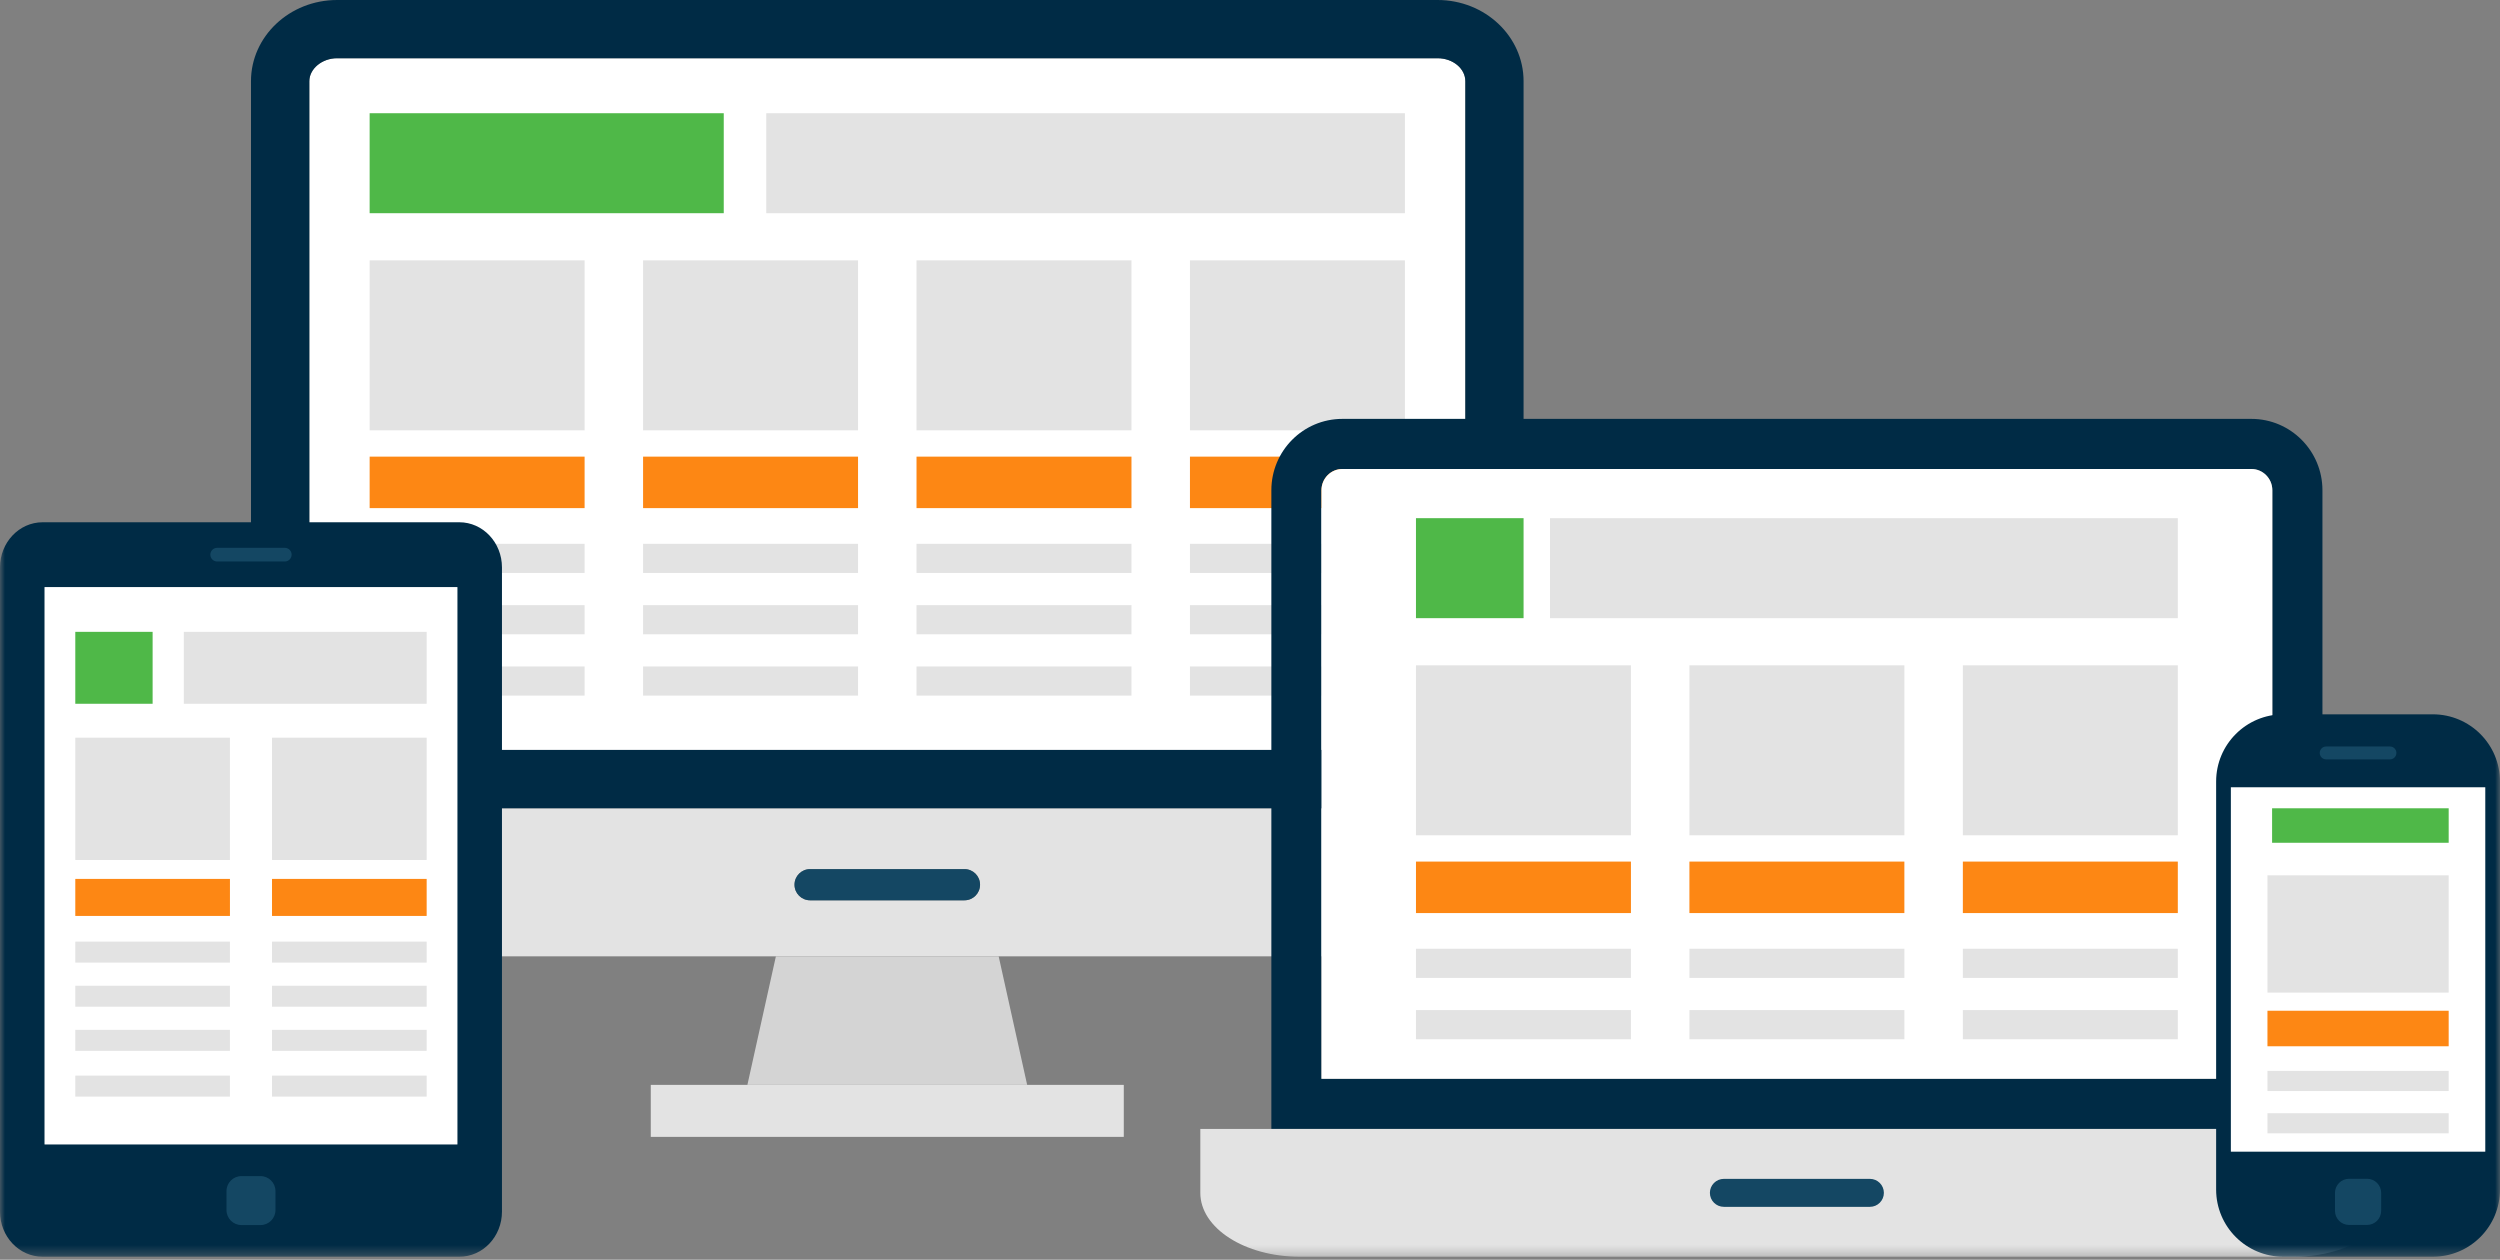 <?xml version="1.0" encoding="UTF-8"?>
<svg width="256px" height="129px" viewBox="0 0 256 129" version="1.1" xmlns="http://www.w3.org/2000/svg" xmlns:xlink="http://www.w3.org/1999/xlink">
    <rect x="0" y="0" width="256" height="129" fill="#808080" stroke="none"/>
    <!-- Generator: Sketch 42 (36781) - http://www.bohemiancoding.com/sketch -->
    <title>Web Icon</title>
    <desc>Created with Sketch.</desc>
    <defs>
        <polygon id="path-1" points="0 128.69 256 128.69 256 0 0 0"></polygon>
    </defs>
    <g id="Desktop" stroke="none" stroke-width="1" fill="none" fill-rule="evenodd">
        <g id="How-It-Works" transform="translate(-203, -585)">
            <g id="Group-3" transform="translate(150, 585)">
                <g id="Web-Icon" transform="translate(53, 0)">
                    <path d="M150.05,8.316 L150.05,76.794 L31.675,76.794 L31.675,8.316 C31.675,7.049 32.974,5.963 34.519,5.963 L147.206,5.963 C148.772,5.963 150.05,7.017 150.05,8.316 Z" id="Fill-1" fill="#FFFFFF"></path>
                    <path d="M98.759,92.191 L82.955,92.191 C82.071,92.191 81.357,91.477 81.357,90.594 C81.357,89.71 82.071,88.997 82.955,88.997 L98.759,88.997 C99.643,88.997 100.357,89.71 100.357,90.594 C100.357,91.477 99.643,92.191 98.759,92.191 L98.759,92.191 Z M25.7,82.768 L25.7,89.603 C25.7,94.204 29.652,97.93 34.519,97.93 L147.206,97.93 C152.073,97.93 156.014,94.204 156.014,89.603 L156.014,82.768 L25.7,82.768 Z" id="Fill-3" fill="#E3E3E3"></path>
                    <path d="M150.05,76.794 L31.675,76.794 L31.675,8.316 C31.675,7.049 32.974,5.963 34.519,5.963 L147.206,5.963 C148.772,5.963 150.05,7.017 150.05,8.316 L150.05,76.794 Z M147.206,0 L34.519,0 C29.652,0 25.7,3.727 25.7,8.316 L25.7,82.768 L156.014,82.768 L156.014,8.316 C156.014,3.727 152.073,0 147.206,0 L147.206,0 Z" id="Fill-5" fill="#002B45"></path>
                    <path d="M98.759,88.996 L82.955,88.996 C82.071,88.996 81.357,89.71 81.357,90.594 C81.357,91.478 82.071,92.191 82.955,92.191 L98.759,92.191 C99.643,92.191 100.357,91.478 100.357,90.594 C100.357,89.71 99.643,88.996 98.759,88.996" id="Fill-7" fill="#144763"></path>
                    <polygon id="Fill-9" fill="#D4D4D4" points="105.181 111.091 76.533 111.091 79.451 97.93 102.263 97.93"></polygon>
                    <mask id="mask-2" fill="white">
                        <use xlink:href="#path-1"></use>
                    </mask>
                    <g id="Clip-12"></g>
                    <polygon id="Fill-11" fill="#E3E3E3" mask="url(#mask-2)" points="66.639 116.415 115.075 116.415 115.075 111.092 66.639 111.092"></polygon>
                    <polygon id="Fill-13" fill="#E3E3E3" mask="url(#mask-2)" points="78.464 21.832 143.863 21.832 143.863 11.594 78.464 11.594"></polygon>
                    <polygon id="Fill-14" fill="#4FB848" mask="url(#mask-2)" points="37.851 21.832 74.112 21.832 74.112 11.594 37.851 11.594"></polygon>
                    <polygon id="Fill-15" fill="#E3E3E3" mask="url(#mask-2)" points="121.851 44.066 143.863 44.066 143.863 26.661 121.851 26.661"></polygon>
                    <polygon id="Fill-16" fill="#E3E3E3" mask="url(#mask-2)" points="93.851 44.066 115.863 44.066 115.863 26.661 93.851 26.661"></polygon>
                    <polygon id="Fill-17" fill="#E3E3E3" mask="url(#mask-2)" points="65.851 44.066 87.863 44.066 87.863 26.661 65.851 26.661"></polygon>
                    <polygon id="Fill-18" fill="#E3E3E3" mask="url(#mask-2)" points="37.851 44.066 59.863 44.066 59.863 26.661 37.851 26.661"></polygon>
                    <polygon id="Fill-19" fill="#FD8714" mask="url(#mask-2)" points="37.851 52.031 59.863 52.031 59.863 46.759 37.851 46.759"></polygon>
                    <polygon id="Fill-20" fill="#FD8714" mask="url(#mask-2)" points="65.851 52.031 87.863 52.031 87.863 46.759 65.851 46.759"></polygon>
                    <polygon id="Fill-21" fill="#FD8714" mask="url(#mask-2)" points="93.851 52.031 115.863 52.031 115.863 46.759 93.851 46.759"></polygon>
                    <polygon id="Fill-22" fill="#FD8714" mask="url(#mask-2)" points="121.851 52.031 143.863 52.031 143.863 46.759 121.851 46.759"></polygon>
                    <polygon id="Fill-23" fill="#E3E3E3" mask="url(#mask-2)" points="37.851 58.672 59.863 58.672 59.863 55.686 37.851 55.686"></polygon>
                    <polygon id="Fill-24" fill="#E3E3E3" mask="url(#mask-2)" points="65.851 58.672 87.863 58.672 87.863 55.686 65.851 55.686"></polygon>
                    <polygon id="Fill-25" fill="#E3E3E3" mask="url(#mask-2)" points="93.851 58.672 115.863 58.672 115.863 55.686 93.851 55.686"></polygon>
                    <polygon id="Fill-26" fill="#E3E3E3" mask="url(#mask-2)" points="121.851 58.672 143.863 58.672 143.863 55.686 121.851 55.686"></polygon>
                    <polygon id="Fill-27" fill="#E3E3E3" mask="url(#mask-2)" points="37.851 64.952 59.863 64.952 59.863 61.966 37.851 61.966"></polygon>
                    <polygon id="Fill-28" fill="#E3E3E3" mask="url(#mask-2)" points="65.851 64.952 87.863 64.952 87.863 61.966 65.851 61.966"></polygon>
                    <polygon id="Fill-29" fill="#E3E3E3" mask="url(#mask-2)" points="93.851 64.952 115.863 64.952 115.863 61.966 93.851 61.966"></polygon>
                    <polygon id="Fill-30" fill="#E3E3E3" mask="url(#mask-2)" points="121.851 64.952 143.863 64.952 143.863 61.966 121.851 61.966"></polygon>
                    <polygon id="Fill-31" fill="#E3E3E3" mask="url(#mask-2)" points="37.851 71.231 59.863 71.231 59.863 68.245 37.851 68.245"></polygon>
                    <polygon id="Fill-32" fill="#E3E3E3" mask="url(#mask-2)" points="65.851 71.231 87.863 71.231 87.863 68.245 65.851 68.245"></polygon>
                    <polygon id="Fill-33" fill="#E3E3E3" mask="url(#mask-2)" points="93.851 71.231 115.863 71.231 115.863 68.245 93.851 68.245"></polygon>
                    <polygon id="Fill-34" fill="#E3E3E3" mask="url(#mask-2)" points="121.851 71.231 143.863 71.231 143.863 68.245 121.851 68.245"></polygon>
                    <path d="M232.687,110.47 L135.317,110.47 L135.317,50.202 C135.317,48.999 136.277,48.024 137.46,48.024 L230.544,48.024 C231.719,48.024 232.687,48.999 232.687,50.202 L232.687,110.47 Z M230.544,42.894 L137.46,42.894 C133.439,42.894 130.187,46.169 130.187,50.202 L130.187,115.6 L237.818,115.6 L237.818,50.202 C237.818,46.169 234.557,42.894 230.544,42.894 L230.544,42.894 Z" id="Fill-35" fill="#002B45" mask="url(#mask-2)"></path>
                    <path d="M232.687,50.202 L232.687,110.47 L135.317,110.47 L135.317,50.202 C135.317,48.999 136.277,48.024 137.46,48.024 L230.544,48.024 C231.719,48.024 232.687,48.999 232.687,50.202" id="Fill-36" fill="#FFFFFF" mask="url(#mask-2)"></path>
                    <path d="M245.091,115.6 L245.091,122.149 C245.091,125.76 240.526,128.69 234.908,128.69 L133.096,128.69 C127.47,128.69 122.913,125.76 122.913,122.149 L122.913,115.6 L245.091,115.6 Z" id="Fill-37" fill="#E3E3E3" mask="url(#mask-2)"></path>
                    <path d="M191.476,123.581 L176.527,123.581 C175.735,123.581 175.093,122.94 175.093,122.148 C175.093,121.357 175.735,120.715 176.527,120.715 L191.476,120.715 C192.268,120.715 192.91,121.357 192.91,122.148 C192.91,122.94 192.268,123.581 191.476,123.581" id="Fill-38" fill="#144763" mask="url(#mask-2)"></path>
                    <polygon id="Fill-39" fill="#E3E3E3" mask="url(#mask-2)" points="158.719 63.3 223.008 63.3 223.008 53.061 158.719 53.061"></polygon>
                    <polygon id="Fill-40" fill="#4FB848" mask="url(#mask-2)" points="144.995 63.3 156.014 63.3 156.014 53.061 144.995 53.061"></polygon>
                    <polygon id="Fill-41" fill="#E3E3E3" mask="url(#mask-2)" points="200.996 85.533 223.008 85.533 223.008 68.128 200.996 68.128"></polygon>
                    <polygon id="Fill-42" fill="#E3E3E3" mask="url(#mask-2)" points="172.996 85.533 195.008 85.533 195.008 68.128 172.996 68.128"></polygon>
                    <polygon id="Fill-43" fill="#E3E3E3" mask="url(#mask-2)" points="144.996 85.533 167.008 85.533 167.008 68.128 144.996 68.128"></polygon>
                    <polygon id="Fill-44" fill="#FD8714" mask="url(#mask-2)" points="144.996 93.498 167.008 93.498 167.008 88.226 144.996 88.226"></polygon>
                    <polygon id="Fill-45" fill="#FD8714" mask="url(#mask-2)" points="172.996 93.498 195.008 93.498 195.008 88.226 172.996 88.226"></polygon>
                    <polygon id="Fill-46" fill="#FD8714" mask="url(#mask-2)" points="200.996 93.498 223.008 93.498 223.008 88.226 200.996 88.226"></polygon>
                    <polygon id="Fill-47" fill="#E3E3E3" mask="url(#mask-2)" points="144.996 100.139 167.008 100.139 167.008 97.153 144.996 97.153"></polygon>
                    <polygon id="Fill-48" fill="#E3E3E3" mask="url(#mask-2)" points="172.996 100.139 195.008 100.139 195.008 97.153 172.996 97.153"></polygon>
                    <polygon id="Fill-49" fill="#E3E3E3" mask="url(#mask-2)" points="200.996 100.139 223.008 100.139 223.008 97.153 200.996 97.153"></polygon>
                    <polygon id="Fill-50" fill="#E3E3E3" mask="url(#mask-2)" points="144.996 106.419 167.008 106.419 167.008 103.432 144.996 103.432"></polygon>
                    <polygon id="Fill-51" fill="#E3E3E3" mask="url(#mask-2)" points="172.996 106.419 195.008 106.419 195.008 103.432 172.996 103.432"></polygon>
                    <polygon id="Fill-52" fill="#E3E3E3" mask="url(#mask-2)" points="200.996 106.419 223.008 106.419 223.008 103.432 200.996 103.432"></polygon>
                    <path d="M51.401,124.071 L51.401,58.1 C51.401,55.549 49.447,53.479 47.035,53.479 L43.443,53.479 L7.958,53.479 L4.368,53.479 C1.955,53.479 5.12e-05,55.549 5.12e-05,58.1 L5.12e-05,124.071 C5.12e-05,126.622 1.955,128.69 4.368,128.69 L7.958,128.69 L43.443,128.69 L47.035,128.69 C49.447,128.69 51.401,126.622 51.401,124.071" id="Fill-53" fill="#002B45" mask="url(#mask-2)"></path>
                    <path d="M29.162,56.098 L22.238,56.098 C21.851,56.098 21.539,56.41 21.539,56.797 C21.539,57.185 21.851,57.497 22.238,57.497 L29.162,57.497 C29.549,57.497 29.862,57.185 29.862,56.797 C29.862,56.41 29.549,56.098 29.162,56.098" id="Fill-54" fill="#144763" mask="url(#mask-2)"></path>
                    <path d="M4.564,117.19 C4.561,117.174 4.558,117.157 4.558,117.137 L4.558,60.172 C4.558,60.152 4.561,60.133 4.564,60.117 L46.835,60.117 C46.84,60.133 46.842,60.152 46.842,60.172 L46.842,117.137 C46.842,117.157 46.84,117.174 46.835,117.19 L4.564,117.19 Z" id="Fill-55" fill="#FFFFFF" mask="url(#mask-2)"></path>
                    <path d="M26.674,125.447 L24.727,125.447 C23.88,125.447 23.193,124.761 23.193,123.914 L23.193,121.966 C23.193,121.119 23.88,120.433 24.727,120.433 L26.674,120.433 C27.521,120.433 28.208,121.119 28.208,121.966 L28.208,123.914 C28.208,124.761 27.521,125.447 26.674,125.447" id="Fill-56" fill="#144763" mask="url(#mask-2)"></path>
                    <polygon id="Fill-57" fill="#E3E3E3" mask="url(#mask-2)" points="18.823 72.066 43.69 72.066 43.69 64.701 18.823 64.701"></polygon>
                    <polygon id="Fill-58" fill="#4FB848" mask="url(#mask-2)" points="7.71 72.066 15.628 72.066 15.628 64.701 7.71 64.701"></polygon>
                    <polygon id="Fill-59" fill="#E3E3E3" mask="url(#mask-2)" points="27.854 88.062 43.69 88.062 43.69 75.54 27.854 75.54"></polygon>
                    <polygon id="Fill-60" fill="#E3E3E3" mask="url(#mask-2)" points="7.71 88.062 23.546 88.062 23.546 75.54 7.71 75.54"></polygon>
                    <polygon id="Fill-61" fill="#FD8714" mask="url(#mask-2)" points="7.71 93.792 23.546 93.792 23.546 90 7.71 90"></polygon>
                    <polygon id="Fill-62" fill="#FD8714" mask="url(#mask-2)" points="27.854 93.792 43.69 93.792 43.69 90 27.854 90"></polygon>
                    <polygon id="Fill-63" fill="#E3E3E3" mask="url(#mask-2)" points="7.71 98.571 23.546 98.571 23.546 96.422 7.71 96.422"></polygon>
                    <polygon id="Fill-64" fill="#E3E3E3" mask="url(#mask-2)" points="27.854 98.571 43.69 98.571 43.69 96.422 27.854 96.422"></polygon>
                    <polygon id="Fill-65" fill="#E3E3E3" mask="url(#mask-2)" points="7.71 103.088 23.546 103.088 23.546 100.94 7.71 100.94"></polygon>
                    <polygon id="Fill-66" fill="#E3E3E3" mask="url(#mask-2)" points="27.854 103.088 43.69 103.088 43.69 100.94 27.854 100.94"></polygon>
                    <polygon id="Fill-67" fill="#E3E3E3" mask="url(#mask-2)" points="7.71 107.606 23.546 107.606 23.546 105.457 7.71 105.457"></polygon>
                    <polygon id="Fill-68" fill="#E3E3E3" mask="url(#mask-2)" points="27.854 107.606 43.69 107.606 43.69 105.457 27.854 105.457"></polygon>
                    <polygon id="Fill-69" fill="#E3E3E3" mask="url(#mask-2)" points="7.71 112.292 23.546 112.292 23.546 110.144 7.71 110.144"></polygon>
                    <polygon id="Fill-70" fill="#E3E3E3" mask="url(#mask-2)" points="27.854 112.292 43.69 112.292 43.69 110.144 27.854 110.144"></polygon>
                    <path d="M249.12,128.69 L233.813,128.69 C230.013,128.69 226.932,125.61 226.932,121.811 L226.932,80.025 C226.932,76.226 230.013,73.146 233.813,73.146 L249.12,73.146 C252.92,73.146 256,76.226 256,80.025 L256,121.811 C256,125.61 252.92,128.69 249.12,128.69" id="Fill-71" fill="#002B45" mask="url(#mask-2)"></path>
                    <path d="M244.731,76.441 L238.201,76.441 C237.836,76.441 237.541,76.736 237.541,77.101 C237.541,77.466 237.836,77.761 238.201,77.761 L244.731,77.761 C245.097,77.761 245.391,77.466 245.391,77.101 C245.391,76.736 245.097,76.441 244.731,76.441" id="Fill-72" fill="#144763" mask="url(#mask-2)"></path>
                    <polygon id="Fill-73" fill="#FFFFFF" mask="url(#mask-2)" points="228.441 117.932 254.493 117.932 254.493 80.616 228.441 80.616"></polygon>
                    <path d="M242.385,125.434 L240.547,125.434 C239.749,125.434 239.102,124.787 239.102,123.989 L239.102,122.151 C239.102,121.353 239.749,120.706 240.547,120.706 L242.385,120.706 C243.184,120.706 243.831,121.353 243.831,122.151 L243.831,123.989 C243.831,124.787 243.184,125.434 242.385,125.434" id="Fill-74" fill="#144763" mask="url(#mask-2)"></path>
                    <polygon id="Fill-75" fill="#4FB848" mask="url(#mask-2)" points="232.662 86.3 250.745 86.3 250.745 82.768 232.662 82.768"></polygon>
                    <polygon id="Fill-76" fill="#E3E3E3" mask="url(#mask-2)" points="232.187 101.642 250.745 101.642 250.745 89.632 232.187 89.632"></polygon>
                    <polygon id="Fill-77" fill="#FD8714" mask="url(#mask-2)" points="232.187 107.138 250.745 107.138 250.745 103.5 232.187 103.5"></polygon>
                    <polygon id="Fill-78" fill="#E3E3E3" mask="url(#mask-2)" points="232.187 111.721 250.745 111.721 250.745 109.66 232.187 109.66"></polygon>
                    <polygon id="Fill-79" fill="#E3E3E3" mask="url(#mask-2)" points="232.187 116.053 250.745 116.053 250.745 113.993 232.187 113.993"></polygon>
                </g>
            </g>
        </g>
    </g>
</svg>